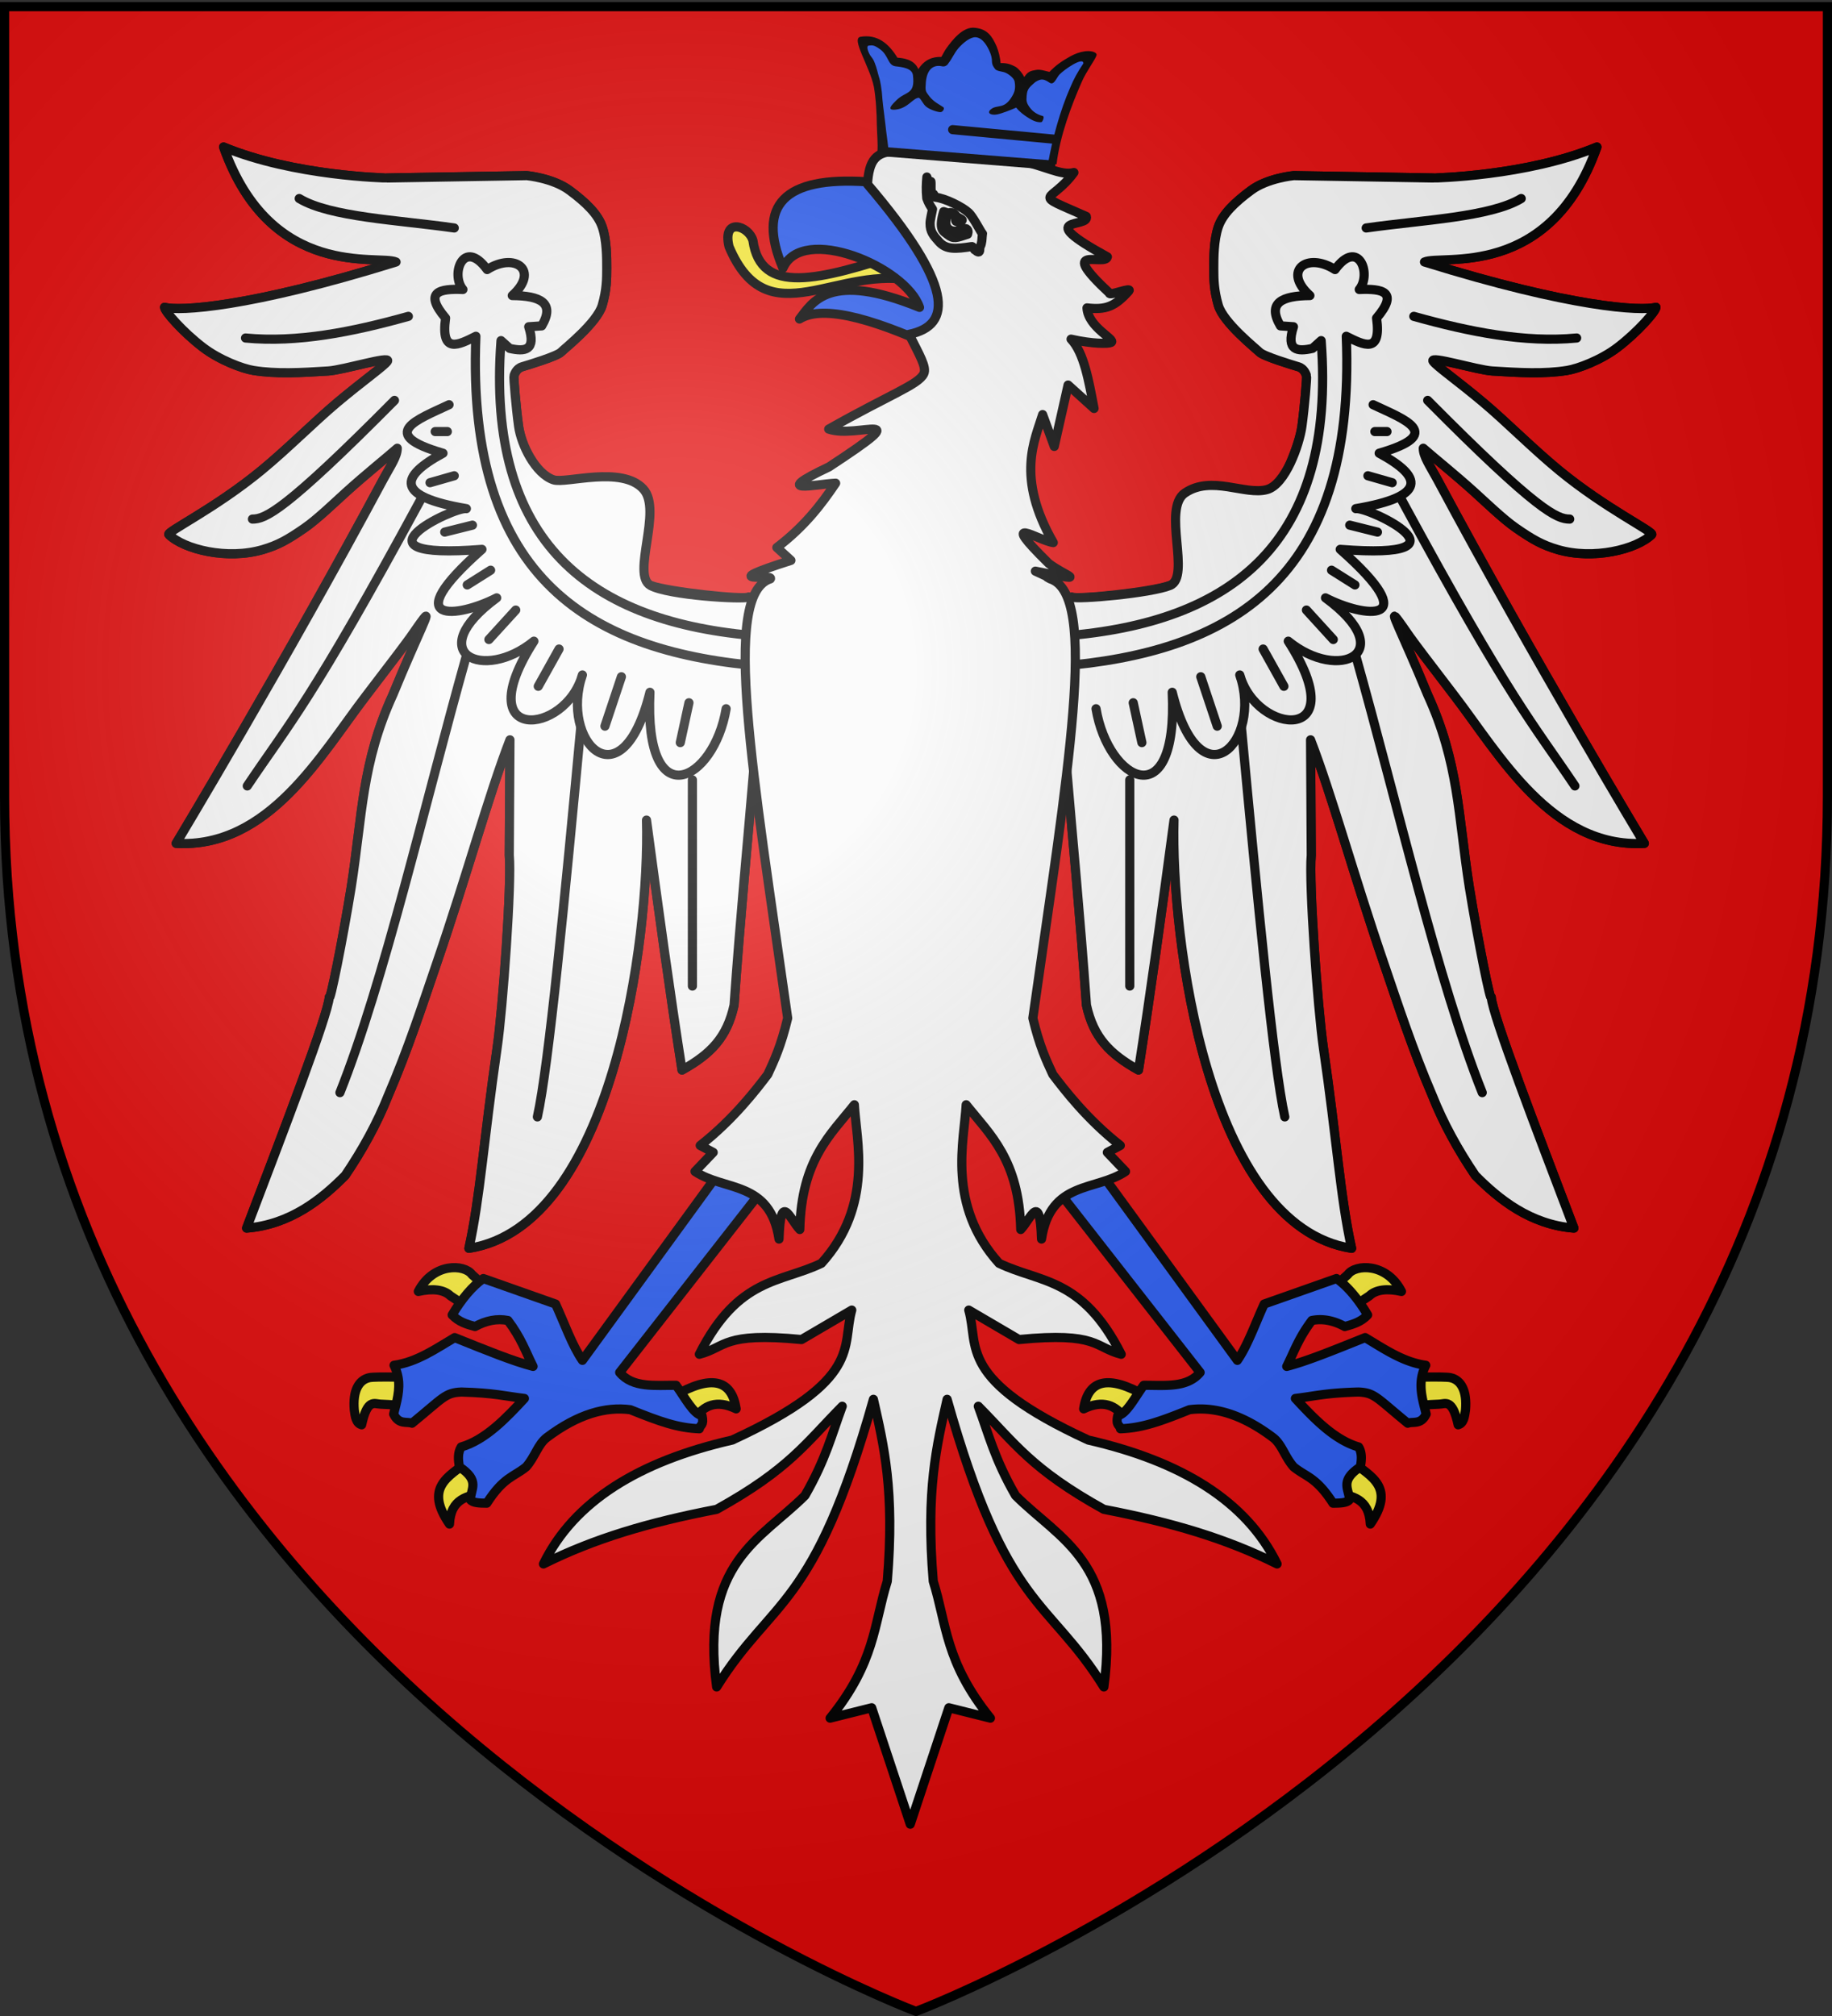 <svg xmlns="http://www.w3.org/2000/svg" xmlns:xlink="http://www.w3.org/1999/xlink" height="660" width="600" version="1.0"><rect width="100%" height="100%" fill="#333333" stroke="none"/><defs><linearGradient id="b"><stop style="stop-color:white;stop-opacity:.314" offset="0"/><stop offset=".19" style="stop-color:white;stop-opacity:.251"/><stop style="stop-color:#6b6b6b;stop-opacity:.125" offset=".6"/><stop style="stop-color:black;stop-opacity:.125" offset="1"/></linearGradient><linearGradient id="a"><stop offset="0" style="stop-color:#fd0000;stop-opacity:1"/><stop style="stop-color:#e77275;stop-opacity:.659" offset=".5"/><stop style="stop-color:black;stop-opacity:.323" offset="1"/></linearGradient><radialGradient xlink:href="#b" id="c" gradientUnits="userSpaceOnUse" gradientTransform="matrix(1.353 0 0 1.349 -77.63 -85.747)" cx="221.445" cy="226.331" fx="221.445" fy="226.331" r="300"/></defs><g style="display:inline"><path style="fill:#e20909;fill-opacity:1;fill-rule:evenodd;stroke:none;stroke-width:1px;stroke-linecap:butt;stroke-linejoin:miter;stroke-opacity:1" d="M300 658.5s298.5-112.32 298.5-397.772V2.176H1.5v258.552C1.5 546.18 300 658.5 300 658.5z"/></g><path style="color:#000;fill:#f9f9f9;fill-opacity:1;fill-rule:nonzero;stroke:#000;stroke-width:3;stroke-linecap:butt;stroke-linejoin:round;marker:none;marker-start:none;marker-mid:none;marker-end:none;stroke-miterlimit:4;stroke-dasharray:none;stroke-dashoffset:0;stroke-opacity:1;visibility:visible;display:inline;overflow:visible" d="m249.042 198.086-3.81-2.608c-1.806.903-25.873-1.604-32.19-3.81-6.319-2.206-18.888-11.266-20.157-12.435-5.092-4.69-13.35-15.697-14.15-17.048-3.183-5.375-8.053-16.563-8.89-22.68-.842-6.142-1.695-16.038-1.495-16.54.2-.501.752-2.323 2.674-2.898 2.161-.646 11.423-3.445 12.718-4.786 1.036-1.072 11.853-9.61 13.506-15.38 1.416-4.942 1.47-8.414 1.47-12.024 0-3.61-.017-9.111-1.421-13.423-1.404-4.312-5.398-8.154-10.813-12.166-5.415-4.01-13.956-4.796-13.956-4.796l-45.846.778c-.046.01-30.432-.574-53.45-10.138 15.495 43.733 50.898 35.13 56.476 37.64-48.49 15.067-71.082 16.132-75.812 14.84.074 1.318 5.922 8.042 12.61 13.145 5.411 4.128 12.909 6.938 16.471 7.514 7.47 1.208 15.69.75 24.56.182 4.964-.318 20.659-5.171 19.363-3.19-1.017 1.553-7.99 6.402-16.521 13.577-7.496 6.304-16.182 15.092-24.75 22.14-15.325 12.602-31.224 20.18-30.33 21.041 5.059 4.869 19.129 8.33 30.81 4.89 5.016-1.478 8.137-3.251 13.616-7.038 4.234-2.926 10.125-8.623 13.617-11.775 6.628-5.981 12.855-10.93 16.767-14.356-.012 2.69-2.084 5.576-4.613 10.229-31.689 59.165-67.79 119.133-67.79 119.133 30.344 1.673 47.486-29.182 62.08-48.202 18.573-24.208 14.33-19.141 18.345-24.602 4.015-5.46-.959 3.446-9.426 24.068-10.257 22.376-9.993 39.52-13.681 63.081-2.844 17.583-7.067 38.433-7.177 35.996-.397 5.87-14.958 43.75-27.076 75.611 14.318-1.154 24.594-9.47 32.29-17.248 5.716-8.466 10.462-17.072 14.04-26.073 6.52-15.183 11.242-29.72 15.994-43.603 9.957-29.088 16.907-54.762 23.917-72.923l-.222 37.764c.844 9.022-2.122 50.33-3.96 62.973-4.468 30.74-5.547 48.99-9.255 65.729 47.123-7.332 59.25-101.46 58.162-140.192 3.878 28.968 7.755 57.101 11.633 81.829 9.418-5.257 14.737-10.665 17.048-21.26 2.072-29.296 4.546-54.486 6.618-79.222l19.455-37.705-17.45-14.04z"/><path style="color:#000;fill:#f9f9f9;fill-opacity:1;fill-rule:nonzero;stroke:#000;stroke-width:3;stroke-linecap:butt;stroke-linejoin:round;marker:none;marker-start:none;marker-mid:none;marker-end:none;stroke-miterlimit:4;stroke-dasharray:none;stroke-dashoffset:0;stroke-opacity:1;visibility:visible;display:inline;overflow:visible" d="m347.2 198.086 3.81-2.608c1.806.903 25.873-1.604 32.19-3.81 6.318-2.206 18.888-11.266 20.157-12.435 5.091-4.69 13.35-15.697 14.15-17.048 3.183-5.375 8.053-16.563 8.89-22.68.841-6.142 1.695-16.038 1.494-16.54-.2-.501-.751-2.323-2.673-2.898-2.162-.646-11.423-3.445-12.718-4.786-1.036-1.072-11.853-9.61-13.507-15.38-1.416-4.942-1.47-8.414-1.47-12.024 0-3.61.018-9.111 1.422-13.423 1.404-4.312 5.398-8.154 10.813-12.166 5.415-4.01 13.956-4.796 13.956-4.796l45.845.778c.047.01 30.433-.574 53.45-10.138-15.495 43.733-50.898 35.13-56.475 37.64 48.49 15.067 71.082 16.132 75.812 14.84-.074 1.318-5.922 8.042-12.61 13.145-5.411 4.128-12.91 6.938-16.471 7.514-7.47 1.208-15.69.75-24.56.182-4.964-.318-20.66-5.171-19.363-3.19 1.017 1.553 7.989 6.402 16.52 13.577 7.497 6.304 16.183 15.092 24.751 22.14 15.325 12.602 31.223 20.18 30.33 21.041-5.06 4.869-19.129 8.33-30.811 4.89-5.015-1.478-8.136-3.251-13.616-7.038-4.234-2.926-10.124-8.623-13.617-11.775-6.628-5.981-12.854-10.93-16.766-14.356.012 2.69 2.084 5.576 4.613 10.229 31.688 59.165 67.79 119.133 67.79 119.133-30.344 1.673-47.486-29.182-62.08-48.202-18.573-24.208-14.331-19.141-18.346-24.602-4.014-5.46.96 3.446 9.427 24.068 10.256 22.376 9.993 39.52 13.681 63.081 2.843 17.583 7.067 38.433 7.177 35.996.397 5.87 14.958 43.75 27.076 75.611-14.318-1.154-24.594-9.47-32.29-17.248-5.717-8.466-10.462-17.072-14.04-26.073-6.52-15.183-11.242-29.72-15.994-43.603-9.957-29.088-16.908-54.762-23.918-72.923l.223 37.764c-.845 9.022 2.121 50.33 3.96 62.973 4.468 30.74 5.547 48.99 9.255 65.729-47.124-7.332-59.25-101.46-58.163-140.192-3.877 28.968-7.755 57.101-11.632 81.829-9.418-5.257-14.737-10.665-17.048-21.26-2.072-29.296-4.546-54.486-6.618-79.222l-19.455-37.705 17.449-14.04z"/><path style="color:#000;fill:#fcef3c;fill-opacity:1;fill-rule:nonzero;stroke:#000;stroke-width:3;stroke-linecap:round;stroke-linejoin:round;marker:none;marker-start:none;marker-mid:none;marker-end:none;stroke-miterlimit:4;stroke-dasharray:none;stroke-dashoffset:0;stroke-opacity:1;visibility:visible;display:inline;overflow:visible" d="M134.547 460.177c.038-.229.357-9.364.351-9.285-.006.079-11.88-.314-13.926.123-3.496.747-5.493 4.33-4.938 10.624.32 2.087.533 4.282 2.407 4.814 1.899-8.74 4.206-6.788 6.22-6.757 2.435.037 9.849.709 9.886.48z"/><path style="color:#000;fill:#fcef3c;fill-opacity:1;fill-rule:nonzero;stroke:#000;stroke-width:3;stroke-linecap:round;stroke-linejoin:round;marker:none;marker-start:none;marker-mid:none;marker-end:none;stroke-miterlimit:4;stroke-dasharray:none;stroke-dashoffset:0;stroke-opacity:1;visibility:visible;display:inline;overflow:visible" d="m160.118 422.233-6.24 6.24-6.382-4.255c-2.088-2.012-5.725-2.495-10.495-1.418 4.88-9.47 15.113-8.97 17.586-5.53l5.53 4.963z"/><path style="color:#000;fill:#fcef3c;fill-opacity:1;fill-rule:nonzero;stroke:#000;stroke-width:3;stroke-linecap:round;stroke-linejoin:round;marker:none;marker-start:none;marker-mid:none;marker-end:none;stroke-miterlimit:4;stroke-dasharray:none;stroke-dashoffset:0;stroke-opacity:1;visibility:visible;display:inline;overflow:visible" d="M158.416 488.604c5.163-1.253 1.914-15.31-4.964-10.211-6.877 5.1-14.428 8.715-6.24 20.563.414-8.559 6.04-9.1 11.204-10.352z"/><path style="color:#000;fill:#fcef3c;fill-opacity:1;fill-rule:nonzero;stroke:#000;stroke-width:3;stroke-linecap:round;stroke-linejoin:round;marker:none;marker-start:none;marker-mid:none;marker-end:none;stroke-miterlimit:4;stroke-dasharray:none;stroke-dashoffset:0;stroke-opacity:1;visibility:visible;display:inline;overflow:visible" d="M220.816 456.978c12.074-6.933 18.794-5.452 20.28 4.255-6.417-3.088-10.593-1.196-13.615 3.262"/><path d="m253.718 384.367-13.615-6.807-49.353 67.79c-3.362-4.851-5.906-12.159-8.792-18.437l-23.66-8.343c-3.598 2.475-7.14 6.74-10.21 11.913 2.151 2.304 4.816 3.07 7.491 3.804 3.593-1.954 7.186-2.704 10.779-1.985 4.394 5.837 5.772 10.166 8.225 15.033-6.658-1.74-14.885-5.1-25.68-9.43-5.95 3.51-12.4 8.058-19.854 9.063.66 1.316 1.076 2.6 1.31 3.863.776 4.192-.457 8.132-1.441 12.104 1.692 3.59 4.287 2.351 6.025 3.002 10.235-8.356 10.846-10.006 16.167-10.21 10.69.277 14.26 1.345 20.637 2.102-5.869 6.328-12.664 13.54-20.706 15.884-1.14 1.857-1.019 4.135-.567 6.523 6.837 4.57 3.707 7.171 3.57 10.744.782 1.054 3.03 1.131 5.389 1.135 5.568-8.634 8.748-8.509 12.881-11.879 2.942-3.32 3.834-7.41 6.822-9.653 10.155-7.624 19.178-10.155 27.332-9.067 9.82 3.958 15.554 5.97 22.573 6.24.239-1.413 1.617-.949.886-4.303-2.837-.44-5.673-6.077-8.51-9.927-6.831-.052-14.187.944-18.47-4.206l50.77-64.953z" style="color:#000;fill:#2b5df2;fill-opacity:1;fill-rule:nonzero;stroke:#000;stroke-width:3;stroke-linecap:round;stroke-linejoin:round;marker:none;marker-start:none;marker-mid:none;marker-end:none;stroke-miterlimit:4;stroke-dasharray:none;stroke-dashoffset:0;stroke-opacity:1;visibility:visible;display:inline;overflow:visible"/><path style="color:#000;fill:#fcef3c;fill-opacity:1;fill-rule:nonzero;stroke:#000;stroke-width:3;stroke-linecap:round;stroke-linejoin:round;marker:none;marker-start:none;marker-mid:none;marker-end:none;stroke-miterlimit:4;stroke-dasharray:none;stroke-dashoffset:0;stroke-opacity:1;visibility:visible;display:inline;overflow:visible" d="M461.455 460.177c-.038-.229-.357-9.364-.351-9.285.006.079 11.879-.314 13.925.123 3.496.747 5.494 4.33 4.938 10.624-.32 2.087-.532 4.282-2.406 4.814-1.9-8.74-4.206-6.788-6.22-6.757-2.435.037-9.85.709-9.886.48z"/><path style="color:#000;fill:#fcef3c;fill-opacity:1;fill-rule:nonzero;stroke:#000;stroke-width:3;stroke-linecap:round;stroke-linejoin:round;marker:none;marker-start:none;marker-mid:none;marker-end:none;stroke-miterlimit:4;stroke-dasharray:none;stroke-dashoffset:0;stroke-opacity:1;visibility:visible;display:inline;overflow:visible" d="m435.884 422.233 6.24 6.24 6.382-4.255c2.088-2.012 5.725-2.495 10.495-1.418-4.88-9.47-15.113-8.97-17.586-5.53l-5.53 4.963z"/><path style="color:#000;fill:#fcef3c;fill-opacity:1;fill-rule:nonzero;stroke:#000;stroke-width:3;stroke-linecap:round;stroke-linejoin:round;marker:none;marker-start:none;marker-mid:none;marker-end:none;stroke-miterlimit:4;stroke-dasharray:none;stroke-dashoffset:0;stroke-opacity:1;visibility:visible;display:inline;overflow:visible" d="M437.586 488.604c-5.163-1.253-1.914-15.31 4.964-10.211 6.877 5.1 14.428 8.715 6.24 20.563-.415-8.559-6.04-9.1-11.204-10.352z"/><path style="color:#000;fill:#fcef3c;fill-opacity:1;fill-rule:nonzero;stroke:#000;stroke-width:3;stroke-linecap:round;stroke-linejoin:round;marker:none;marker-start:none;marker-mid:none;marker-end:none;stroke-miterlimit:4;stroke-dasharray:none;stroke-dashoffset:0;stroke-opacity:1;visibility:visible;display:inline;overflow:visible" d="M375.186 456.978c-12.074-6.933-18.795-5.452-20.28 4.255 6.417-3.088 10.593-1.196 13.615 3.262"/><path d="m342.284 384.367 13.615-6.807 49.352 67.79c3.363-4.851 5.907-12.159 8.793-18.437l23.66-8.343c3.597 2.475 7.14 6.74 10.21 11.913-2.152 2.304-4.817 3.07-7.492 3.804-3.592-1.954-7.185-2.704-10.778-1.985-4.394 5.837-5.772 10.166-8.225 15.033 6.658-1.74 14.885-5.1 25.679-9.43 5.951 3.51 12.4 8.058 19.854 9.063a14.413 14.413 0 0 0-1.309 3.863c-.776 4.192.456 8.132 1.441 12.104-1.692 3.59-4.287 2.351-6.025 3.002-10.235-8.356-10.846-10.006-16.167-10.21-10.69.277-14.26 1.345-20.637 2.102 5.868 6.328 12.664 13.54 20.706 15.884 1.14 1.857 1.018 4.135.567 6.523-6.838 4.57-3.707 7.171-3.57 10.744-.783 1.054-3.03 1.131-5.39 1.135-5.568-8.634-8.747-8.509-12.88-11.879-2.942-3.32-3.834-7.41-6.822-9.653-10.155-7.624-19.178-10.155-27.332-9.067-9.82 3.958-15.555 5.97-22.573 6.24-.24-1.413-1.617-.949-.886-4.303 2.837-.44 5.673-6.077 8.51-9.927 6.831-.052 14.187.944 18.47-4.206l-50.77-64.953z" style="color:#000;fill:#2b5df2;fill-opacity:1;fill-rule:nonzero;stroke:#000;stroke-width:3;stroke-linecap:round;stroke-linejoin:round;marker:none;marker-start:none;marker-mid:none;marker-end:none;stroke-miterlimit:4;stroke-dasharray:none;stroke-dashoffset:0;stroke-opacity:1;visibility:visible;display:inline;overflow:visible"/><path style="color:#000;fill:#f9f9f9;fill-opacity:1;fill-rule:nonzero;stroke:#000;stroke-width:3;stroke-linecap:butt;stroke-linejoin:round;marker:none;marker-start:none;marker-mid:none;marker-end:none;stroke-miterlimit:4;stroke-dasharray:none;stroke-dashoffset:0;stroke-opacity:1;visibility:visible;display:inline;overflow:visible" d="m347.2 198.086 3.81-2.608c1.806.903 25.997-1.278 32.19-3.81 6.955-2.844-2.65-25.161 4.868-30.273 8.714-5.926 19.72.867 26.89-1.121 6.02-1.669 10.602-14.652 11.44-20.77.84-6.14 1.694-16.037 1.493-16.539-.2-.501-.751-2.323-2.673-2.898-2.162-.646-11.423-3.445-12.718-4.786-1.036-1.072-11.853-9.61-13.507-15.38-1.416-4.942-1.47-8.414-1.47-12.024 0-3.61.018-9.111 1.422-13.423 1.404-4.312 5.398-8.154 10.813-12.166 5.415-4.01 13.956-4.796 13.956-4.796l45.846.778c.046.01 30.432-.574 53.45-10.138-15.496 43.733-50.899 35.13-56.476 37.64 48.49 15.067 71.082 16.132 75.812 14.84-.074 1.318-5.922 8.042-12.61 13.145-5.411 4.128-12.91 6.938-16.471 7.514-7.47 1.208-15.69.75-24.56.182-4.964-.318-20.66-5.171-19.363-3.19 1.017 1.553 7.989 6.402 16.52 13.577 7.497 6.304 16.183 15.092 24.751 22.14 15.325 12.602 31.223 20.18 30.33 21.041-5.06 4.869-19.129 8.33-30.811 4.89-5.015-1.478-8.136-3.251-13.616-7.038-4.234-2.926-10.124-8.623-13.617-11.775-6.628-5.981-12.854-10.93-16.766-14.356.012 2.69 2.084 5.576 4.613 10.229 31.688 59.165 67.79 119.133 67.79 119.133-30.344 1.673-47.486-29.182-62.08-48.202-18.573-24.208-14.331-19.141-18.346-24.602-4.014-5.46.96 3.446 9.427 24.068 10.256 22.376 9.993 39.52 13.681 63.081 2.843 17.583 7.067 38.433 7.177 35.996.397 5.87 14.958 43.75 27.076 75.611-14.318-1.154-24.594-9.47-32.29-17.248-5.716-8.466-10.462-17.072-14.04-26.073-6.52-15.183-11.242-29.72-15.994-43.603-9.957-29.088-16.908-54.762-23.918-72.923l.223 37.764c-.845 9.022 2.121 50.33 3.96 62.973 4.468 30.74 5.547 48.99 9.255 65.729-47.124-7.332-59.25-101.46-58.163-140.192-3.877 28.968-7.755 57.101-11.632 81.829-9.418-5.257-14.737-10.665-17.048-21.26-2.072-29.296-4.546-54.486-6.618-79.222l-19.455-37.705 17.449-14.04z"/><path style="color:#000;fill:#f9f9f9;fill-opacity:1;fill-rule:nonzero;stroke:#000;stroke-width:3;stroke-linecap:butt;stroke-linejoin:round;marker:none;marker-start:none;marker-mid:none;marker-end:none;stroke-miterlimit:4;stroke-dasharray:none;stroke-dashoffset:0;stroke-opacity:1;visibility:visible;display:inline;overflow:visible" d="m249.042 198.086-3.81-2.608c-1.806.903-26.33-.581-32.19-3.81-6.319-3.48 3.99-24.585-2.32-31.547-7.07-7.801-25.454-1.682-29.439-3.032-5.916-2.005-10.6-11.467-11.438-17.584-.842-6.142-1.695-16.038-1.495-16.54.2-.501.752-2.323 2.674-2.898 2.161-.646 11.423-3.445 12.718-4.786 1.036-1.072 11.853-9.61 13.506-15.38 1.416-4.942 1.47-8.414 1.47-12.024 0-3.61-.017-9.111-1.42-13.423-1.405-4.312-5.399-8.154-10.814-12.166-5.415-4.01-13.956-4.796-13.956-4.796l-45.846.778c-.046.01-30.432-.574-53.45-10.138 15.495 43.733 50.898 35.13 56.476 37.64-48.49 15.067-71.082 16.132-75.812 14.84.074 1.318 5.922 8.042 12.61 13.145 5.411 4.128 12.909 6.938 16.471 7.514 7.47 1.208 15.69.75 24.56.182 4.964-.318 20.659-5.171 19.363-3.19-1.017 1.553-7.99 6.402-16.521 13.577-7.496 6.304-16.182 15.092-24.75 22.14-15.325 12.602-31.224 20.18-30.33 21.041 5.059 4.869 19.129 8.33 30.81 4.89 5.016-1.478 8.137-3.251 13.616-7.038 4.234-2.926 10.125-8.623 13.617-11.775 6.628-5.981 12.855-10.93 16.767-14.356-.012 2.69-2.084 5.576-4.613 10.229-31.689 59.165-67.79 119.133-67.79 119.133 30.344 1.673 47.486-29.182 62.08-48.202 18.573-24.208 14.33-19.141 18.345-24.602 4.015-5.46-.959 3.446-9.426 24.068-10.257 22.376-9.993 39.52-13.681 63.081-2.844 17.583-7.067 38.433-7.177 35.996-.397 5.87-14.958 43.75-27.076 75.611 14.318-1.154 24.594-9.47 32.29-17.248 5.716-8.466 10.462-17.072 14.04-26.073 6.52-15.183 11.242-29.72 15.994-43.603 9.957-29.088 16.907-54.762 23.917-72.923l-.222 37.764c.844 9.022-2.122 50.33-3.96 62.973-4.468 30.74-5.547 48.99-9.255 65.729 47.123-7.332 59.25-101.46 58.162-140.192 3.878 28.968 7.756 57.101 11.633 81.829 9.418-5.257 14.737-10.665 17.048-21.26 2.072-29.296 4.546-54.486 6.618-79.222l19.455-37.705-17.45-14.04z"/><path style="color:#000;fill:#f9f9f9;fill-opacity:1;fill-rule:nonzero;stroke:#000;stroke-width:3;stroke-linecap:round;stroke-linejoin:round;marker:none;marker-start:none;marker-mid:none;marker-end:none;stroke-miterlimit:4;stroke-dasharray:none;stroke-dashoffset:0;stroke-opacity:1;visibility:visible;display:inline;overflow:visible" d="M80.416 110.658c16.89 1.616 34.93-1.945 53.323-7.09"/><path style="color:#000;fill:#f9f9f9;fill-opacity:1;fill-rule:nonzero;stroke:#000;stroke-width:3;stroke-linecap:round;stroke-linejoin:round;marker:none;marker-start:none;marker-mid:none;marker-end:none;stroke-miterlimit:4;stroke-dasharray:none;stroke-dashoffset:0;stroke-opacity:1;visibility:visible;display:inline;overflow:visible" d="M129.201 131.08c-36.08 36.397-42.378 38.859-46.516 38.858"/><path style="color:#000;fill:#f9f9f9;fill-opacity:1;fill-rule:nonzero;stroke:#000;stroke-width:3;stroke-linecap:round;stroke-linejoin:round;marker:none;marker-start:none;marker-mid:none;marker-end:none;stroke-miterlimit:4;stroke-dasharray:none;stroke-dashoffset:0;stroke-opacity:1;visibility:visible;display:inline;overflow:visible" d="M80.983 257.298c13.626-20.293 20.984-27.646 56.727-93.6"/><path style="color:#000;fill:#f9f9f9;fill-opacity:1;fill-rule:nonzero;stroke:#000;stroke-width:3;stroke-linecap:round;stroke-linejoin:round;marker:none;marker-start:none;marker-mid:none;marker-end:none;stroke-miterlimit:4;stroke-dasharray:none;stroke-dashoffset:0;stroke-opacity:1;visibility:visible;display:inline;overflow:visible" d="M111.332 357.705c14.421-36.204 27.661-94.049 41.411-143.009"/><path style="color:#000;fill:#f9f9f9;fill-opacity:1;fill-rule:nonzero;stroke:#000;stroke-width:3;stroke-linecap:round;stroke-linejoin:round;marker:none;marker-start:none;marker-mid:none;marker-end:none;stroke-miterlimit:4;stroke-dasharray:none;stroke-dashoffset:0;stroke-opacity:1;visibility:visible;display:inline;overflow:visible" d="M176.001 365.647c3.714-16.637 9.003-71.837 14.182-127.296"/><path style="color:#000;fill:#f9f9f9;fill-opacity:1;fill-rule:nonzero;stroke:#000;stroke-width:3;stroke-linecap:round;stroke-linejoin:round;marker:none;marker-start:none;marker-mid:none;marker-end:none;stroke-miterlimit:4;stroke-dasharray:none;stroke-dashoffset:0;stroke-opacity:1;visibility:visible;display:inline;overflow:visible" d="M226.772 322.818v-67.505"/><path style="color:#000;fill:#f9f9f9;fill-opacity:1;fill-rule:nonzero;stroke:#000;stroke-width:3;stroke-linecap:round;stroke-linejoin:round;marker:none;marker-start:none;marker-mid:none;marker-end:none;stroke-miterlimit:4;stroke-dasharray:none;stroke-dashoffset:0;stroke-opacity:1;visibility:visible;display:inline;overflow:visible" d="M248.612 208.23c.858 5.58 1.006 4.782 1.702 9.926-56.127-4.516-97.709-27.627-94.451-108.065-5.736 2.87-11.564 5.921-9.927-5.956-7.33-8.653-1.947-9.678 5.673-9.36-4.184-5.067.278-17 7.941-6.524 9.132-5.823 17.316.336 8.226 8.509 9.061.06 14.142 2.333 9.643 9.927l-4.254.284c2.505 7.865-1.264 8.202-6.24 7.09l-2.836-2.552c-4.973 66.216 29.108 92.402 84.523 96.72z"/><path style="color:#000;fill:#f9f9f9;fill-opacity:1;fill-rule:nonzero;stroke:#000;stroke-width:3;stroke-linecap:round;stroke-linejoin:round;marker:none;marker-start:none;marker-mid:none;marker-end:none;stroke-miterlimit:4;stroke-dasharray:none;stroke-dashoffset:0;stroke-opacity:1;visibility:visible;display:inline;overflow:visible" d="M146.503 141.29h-3.97"/><path style="color:#000;fill:#f9f9f9;fill-opacity:1;fill-rule:nonzero;stroke:#000;stroke-width:3;stroke-linecap:round;stroke-linejoin:round;marker:none;marker-start:none;marker-mid:none;marker-end:none;stroke-miterlimit:4;stroke-dasharray:none;stroke-dashoffset:0;stroke-opacity:1;visibility:visible;display:inline;overflow:visible" d="m148.772 155.756-7.942 2.27"/><path style="color:#000;fill:#f9f9f9;fill-opacity:1;fill-rule:nonzero;stroke:#000;stroke-width:3;stroke-linecap:round;stroke-linejoin:round;marker:none;marker-start:none;marker-mid:none;marker-end:none;stroke-miterlimit:4;stroke-dasharray:none;stroke-dashoffset:0;stroke-opacity:1;visibility:visible;display:inline;overflow:visible" d="m154.729 171.924-9.077 2.269"/><path style="color:#000;fill:#f9f9f9;fill-opacity:1;fill-rule:nonzero;stroke:#000;stroke-width:3;stroke-linecap:round;stroke-linejoin:round;marker:none;marker-start:none;marker-mid:none;marker-end:none;stroke-miterlimit:4;stroke-dasharray:none;stroke-dashoffset:0;stroke-opacity:1;visibility:visible;display:inline;overflow:visible" d="m160.685 186.673-7.658 4.822"/><path style="color:#000;fill:#f9f9f9;fill-opacity:1;fill-rule:nonzero;stroke:#000;stroke-width:3;stroke-linecap:round;stroke-linejoin:round;marker:none;marker-start:none;marker-mid:none;marker-end:none;stroke-miterlimit:4;stroke-dasharray:none;stroke-dashoffset:0;stroke-opacity:1;visibility:visible;display:inline;overflow:visible" d="m168.91 199.72-8.792 9.644"/><path style="color:#000;fill:#f9f9f9;fill-opacity:1;fill-rule:nonzero;stroke:#000;stroke-width:3;stroke-linecap:round;stroke-linejoin:round;marker:none;marker-start:none;marker-mid:none;marker-end:none;stroke-miterlimit:4;stroke-dasharray:none;stroke-dashoffset:0;stroke-opacity:1;visibility:visible;display:inline;overflow:visible" d="m183.092 212.484-6.807 12.196"/><path style="color:#000;fill:#f9f9f9;fill-opacity:1;fill-rule:nonzero;stroke:#000;stroke-width:3;stroke-linecap:round;stroke-linejoin:round;marker:none;marker-start:none;marker-mid:none;marker-end:none;stroke-miterlimit:4;stroke-dasharray:none;stroke-dashoffset:0;stroke-opacity:1;visibility:visible;display:inline;overflow:visible" d="m203.514 221.56-5.39 16.167"/><path style="color:#000;fill:#f9f9f9;fill-opacity:1;fill-rule:nonzero;stroke:#000;stroke-width:3;stroke-linecap:round;stroke-linejoin:round;marker:none;marker-start:none;marker-mid:none;marker-end:none;stroke-miterlimit:4;stroke-dasharray:none;stroke-dashoffset:0;stroke-opacity:1;visibility:visible;display:inline;overflow:visible" d="m225.638 230.07-2.837 13.046"/><path style="color:#000;fill:#f9f9f9;fill-opacity:1;fill-rule:nonzero;stroke:#000;stroke-width:3;stroke-linecap:round;stroke-linejoin:round;marker:none;marker-start:none;marker-mid:none;marker-end:none;stroke-miterlimit:4;stroke-dasharray:none;stroke-dashoffset:0;stroke-opacity:1;visibility:visible;display:inline;overflow:visible" d="M148.772 74.636c-18.35-2.62-40.736-3.558-50.77-9.643"/><path style="color:#000;fill:#f9f9f9;fill-opacity:1;fill-rule:nonzero;stroke:#000;stroke-width:3;stroke-linecap:round;stroke-linejoin:round;marker:none;marker-start:none;marker-mid:none;marker-end:none;stroke-miterlimit:4;stroke-dasharray:none;stroke-dashoffset:0;stroke-opacity:1;visibility:visible;display:inline;overflow:visible" d="M516.365 110.658c-16.89 1.616-34.93-1.945-53.324-7.09"/><path style="color:#000;fill:#f9f9f9;fill-opacity:1;fill-rule:nonzero;stroke:#000;stroke-width:3;stroke-linecap:round;stroke-linejoin:round;marker:none;marker-start:none;marker-mid:none;marker-end:none;stroke-miterlimit:4;stroke-dasharray:none;stroke-dashoffset:0;stroke-opacity:1;visibility:visible;display:inline;overflow:visible" d="M467.58 131.08c36.079 36.397 42.377 38.859 46.516 38.858"/><path style="color:#000;fill:#f9f9f9;fill-opacity:1;fill-rule:nonzero;stroke:#000;stroke-width:3;stroke-linecap:round;stroke-linejoin:round;marker:none;marker-start:none;marker-mid:none;marker-end:none;stroke-miterlimit:4;stroke-dasharray:none;stroke-dashoffset:0;stroke-opacity:1;visibility:visible;display:inline;overflow:visible" d="M515.798 257.298c-13.626-20.293-20.985-27.646-56.728-93.6"/><path style="color:#000;fill:#f9f9f9;fill-opacity:1;fill-rule:nonzero;stroke:#000;stroke-width:3;stroke-linecap:round;stroke-linejoin:round;marker:none;marker-start:none;marker-mid:none;marker-end:none;stroke-miterlimit:4;stroke-dasharray:none;stroke-dashoffset:0;stroke-opacity:1;visibility:visible;display:inline;overflow:visible" d="M485.449 357.705c-14.421-36.204-27.662-94.049-41.411-143.009"/><path style="color:#000;fill:#f9f9f9;fill-opacity:1;fill-rule:nonzero;stroke:#000;stroke-width:3;stroke-linecap:round;stroke-linejoin:round;marker:none;marker-start:none;marker-mid:none;marker-end:none;stroke-miterlimit:4;stroke-dasharray:none;stroke-dashoffset:0;stroke-opacity:1;visibility:visible;display:inline;overflow:visible" d="M420.78 365.647c-3.714-16.637-9.003-71.837-14.182-127.296"/><path style="color:#000;fill:#f9f9f9;fill-opacity:1;fill-rule:nonzero;stroke:#000;stroke-width:3;stroke-linecap:round;stroke-linejoin:round;marker:none;marker-start:none;marker-mid:none;marker-end:none;stroke-miterlimit:4;stroke-dasharray:none;stroke-dashoffset:0;stroke-opacity:1;visibility:visible;display:inline;overflow:visible" d="M370.009 322.818v-67.505"/><path style="color:#000;fill:#f9f9f9;fill-opacity:1;fill-rule:nonzero;stroke:#000;stroke-width:3;stroke-linecap:round;stroke-linejoin:round;marker:none;marker-start:none;marker-mid:none;marker-end:none;stroke-miterlimit:4;stroke-dasharray:none;stroke-dashoffset:0;stroke-opacity:1;visibility:visible;display:inline;overflow:visible" d="M348.169 208.23c-.858 5.58-1.007 4.782-1.702 9.926 56.126-4.516 97.709-27.627 94.45-108.065 5.737 2.87 11.565 5.921 9.928-5.956 7.33-8.653 1.947-9.678-5.673-9.36 4.183-5.067-.278-17-7.942-6.524-9.131-5.823-17.316.336-8.225 8.509-9.061.06-14.142 2.333-9.644 9.927l4.255.284c-2.505 7.865 1.264 8.202 6.24 7.09l2.836-2.552c4.973 66.216-29.108 92.402-84.523 96.72z"/><g style="fill:#f9f9f9;fill-opacity:1;stroke:#000;stroke-width:7.555;stroke-linecap:round;stroke-linejoin:round;stroke-miterlimit:4;stroke-dasharray:none;stroke-opacity:1"><path d="M-22.857 62.362c-25.875 12.233-60.039 24.09-5 40-36.04 19.485-39.687 35.73 19.286 45.714-9.7-1.95-103.24 42.778 12.857 33.572-71.133 62.825-19.981 56.456 12.143 40-62.088 45.63-11.024 69.863 30.714 35.714-54.791 85.447 26.07 77.726 40 27.857-18.9 54.37 32.28 108.496 55.714 14.286-4.875 103.728 52.874 73.587 62.857 13.571" transform="matrix(.397 0 0 .397 156.147 107.735)" style="opacity:1;color:#000;fill:none;fill-opacity:1;fill-rule:nonzero;stroke:#000;stroke-width:7.555;stroke-linecap:round;stroke-linejoin:round;marker:none;marker-start:none;marker-mid:none;marker-end:none;stroke-miterlimit:4;stroke-dasharray:none;stroke-dashoffset:0;stroke-opacity:1;visibility:visible;display:inline;overflow:visible"/><path d="M-22.857 62.362c-25.875 12.233-60.039 24.09-5 40-36.04 19.485-39.687 35.73 19.286 45.714-9.7-1.95-103.24 42.778 12.857 33.572-71.133 62.825-19.981 56.456 12.143 40-62.088 45.63-11.024 69.863 30.714 35.714-54.791 85.447 26.07 77.726 40 27.857-18.9 54.37 32.28 108.496 55.714 14.286-4.875 103.728 52.874 73.587 62.857 13.571" transform="matrix(-.397 0 0 .397 440.634 107.735)" style="opacity:1;color:#000;fill:none;fill-opacity:1;fill-rule:nonzero;stroke:#000;stroke-width:7.555;stroke-linecap:round;stroke-linejoin:round;marker:none;marker-start:none;marker-mid:none;marker-end:none;stroke-miterlimit:4;stroke-dasharray:none;stroke-dashoffset:0;stroke-opacity:1;visibility:visible;display:inline;overflow:visible"/></g><path style="color:#000;fill:#f9f9f9;fill-opacity:1;fill-rule:nonzero;stroke:#000;stroke-width:3;stroke-linecap:round;stroke-linejoin:round;marker:none;marker-start:none;marker-mid:none;marker-end:none;stroke-miterlimit:4;stroke-dasharray:none;stroke-dashoffset:0;stroke-opacity:1;visibility:visible;display:inline;overflow:visible" d="M450.278 141.29h3.97"/><path style="color:#000;fill:#f9f9f9;fill-opacity:1;fill-rule:nonzero;stroke:#000;stroke-width:3;stroke-linecap:round;stroke-linejoin:round;marker:none;marker-start:none;marker-mid:none;marker-end:none;stroke-miterlimit:4;stroke-dasharray:none;stroke-dashoffset:0;stroke-opacity:1;visibility:visible;display:inline;overflow:visible" d="m448.009 155.756 7.941 2.27"/><path style="color:#000;fill:#f9f9f9;fill-opacity:1;fill-rule:nonzero;stroke:#000;stroke-width:3;stroke-linecap:round;stroke-linejoin:round;marker:none;marker-start:none;marker-mid:none;marker-end:none;stroke-miterlimit:4;stroke-dasharray:none;stroke-dashoffset:0;stroke-opacity:1;visibility:visible;display:inline;overflow:visible" d="m442.052 171.924 9.077 2.269"/><path style="color:#000;fill:#f9f9f9;fill-opacity:1;fill-rule:nonzero;stroke:#000;stroke-width:3;stroke-linecap:round;stroke-linejoin:round;marker:none;marker-start:none;marker-mid:none;marker-end:none;stroke-miterlimit:4;stroke-dasharray:none;stroke-dashoffset:0;stroke-opacity:1;visibility:visible;display:inline;overflow:visible" d="m436.096 186.673 7.658 4.822"/><path style="color:#000;fill:#f9f9f9;fill-opacity:1;fill-rule:nonzero;stroke:#000;stroke-width:3;stroke-linecap:round;stroke-linejoin:round;marker:none;marker-start:none;marker-mid:none;marker-end:none;stroke-miterlimit:4;stroke-dasharray:none;stroke-dashoffset:0;stroke-opacity:1;visibility:visible;display:inline;overflow:visible" d="m427.87 199.72 8.793 9.644"/><path style="color:#000;fill:none;fill-opacity:1;fill-rule:nonzero;stroke:#000;stroke-width:3;stroke-linecap:round;stroke-linejoin:round;marker:none;marker-start:none;marker-mid:none;marker-end:none;stroke-miterlimit:4;stroke-dasharray:none;stroke-dashoffset:0;stroke-opacity:1;visibility:visible;display:inline;overflow:visible" d="m413.689 212.484 6.807 12.196"/><path style="color:#000;fill:#f9f9f9;fill-opacity:1;fill-rule:nonzero;stroke:#000;stroke-width:3;stroke-linecap:round;stroke-linejoin:round;marker:none;marker-start:none;marker-mid:none;marker-end:none;stroke-miterlimit:4;stroke-dasharray:none;stroke-dashoffset:0;stroke-opacity:1;visibility:visible;display:inline;overflow:visible" d="m393.267 221.56 5.389 16.167"/><path style="color:#000;fill:#f9f9f9;fill-opacity:1;fill-rule:nonzero;stroke:#000;stroke-width:3;stroke-linecap:round;stroke-linejoin:round;marker:none;marker-start:none;marker-mid:none;marker-end:none;stroke-miterlimit:4;stroke-dasharray:none;stroke-dashoffset:0;stroke-opacity:1;visibility:visible;display:inline;overflow:visible" d="m371.143 230.07 2.837 13.046"/><path style="color:#000;fill:#f9f9f9;fill-opacity:1;fill-rule:nonzero;stroke:#000;stroke-width:3;stroke-linecap:round;stroke-linejoin:round;marker:none;marker-start:none;marker-mid:none;marker-end:none;stroke-miterlimit:4;stroke-dasharray:none;stroke-dashoffset:0;stroke-opacity:1;visibility:visible;display:inline;overflow:visible" d="M447.441 74.636c18.35-2.62 40.736-3.558 50.771-9.643"/><path d="M300.55 92.205c3.773 1.235 5.69-12.295-4.211-9.627-28.484 9.406-47.194 14.156-49.74-3.81-1.36-4.913-10.17-7.734-7.821 2.005 12.84 30.328 35.547 5.03 61.773 11.432z" style="color:#000;fill:#fcef3c;fill-opacity:1;fill-rule:nonzero;stroke:#000;stroke-width:3;stroke-linecap:butt;stroke-linejoin:round;marker:none;marker-start:none;marker-mid:none;marker-end:none;stroke-miterlimit:4;stroke-dasharray:none;stroke-dashoffset:0;stroke-opacity:1;visibility:visible;display:inline;overflow:visible"/><path d="m322.813 70.946-15.443 43.321c-23.937-11.216-38.703-14.12-45.528-9.827 4.254-5.487 9.73-15.884 39.31-3.811-4.483-13.282-38.418-27.428-44.725-12.836-8.764-20.662.408-30.08 27.477-28.28l38.91 11.433z" style="color:#000;fill:#2b5df2;fill-opacity:1;fill-rule:nonzero;stroke:#000;stroke-width:3;stroke-linecap:round;stroke-linejoin:round;marker:none;marker-start:none;marker-mid:none;marker-end:none;stroke-miterlimit:4;stroke-dasharray:none;stroke-dashoffset:0;stroke-opacity:1;visibility:visible;display:inline;overflow:visible"/><path style="color:#000;fill:#f9f9f9;fill-opacity:1;fill-rule:nonzero;stroke:#000;stroke-width:3;stroke-linecap:butt;stroke-linejoin:round;marker:none;marker-start:none;marker-mid:none;marker-end:none;stroke-miterlimit:4;stroke-dasharray:none;stroke-dashoffset:0;stroke-opacity:1;visibility:visible;display:inline;overflow:visible" d="M259.035 183.46c-25.67 8.198-5.365 4.264-6.736 6.05-16.033 5.134-5.674 63.423 5.673 143.803-2.174 9.115-4.349 13.744-6.523 18.436-3.722 4.894-11.162 14.669-22.124 23.258l4.254 2.27-5.956 6.24c9.62 6.521 24.597 2.863 27.513 22.123.492-15.778 3.451-6.673 6.807-3.12.541-22.833 10.079-31.06 17.87-40.844.607 11.633 6.436 32.816-10.779 51.906-13.46 6.452-27.23 4.513-39.993 29.782 8.795-2.269 7.592-7.337 33.47-4.822l16.45-9.644c-3.394 11.974 3.928 22.7-39.142 42.546-30.45 6.96-51.798 19.989-61.832 40.56 16.627-8.262 34.207-13.54 56.727-17.87 23.804-13.206 29.078-21.594 41.127-33.752-3.424 9.225-5.289 17.203-12.196 29.214-14.49 14.49-34.446 21.759-28.931 62.684 18.248-29.264 31.858-25.032 51.338-94.167 3.406 15.121 7.018 29.729 4.538 59.563-4.443 14.22-3.877 26.436-18.72 44.815l13.615-3.404 12.636 38.121 12.636-38.12 13.614 3.403c-14.842-18.38-14.277-30.595-18.72-44.815-2.479-29.834 1.133-44.442 4.539-59.563 19.48 69.135 33.09 64.903 51.338 94.167 5.514-40.925-14.441-48.193-28.931-62.684-6.908-12.011-8.773-19.99-12.196-29.214 12.05 12.158 17.323 20.546 41.127 33.753 22.52 4.33 40.1 9.607 56.727 17.869-10.034-20.571-31.382-33.6-61.833-40.56-43.07-19.847-35.747-30.572-39.142-42.546l16.451 9.644c25.878-2.515 24.675 2.553 33.47 4.822-12.763-25.269-26.534-23.33-39.993-29.782-17.215-19.09-11.386-40.273-10.778-51.906 7.79 9.784 17.328 18.011 17.869 40.844 3.355-3.553 6.315-12.658 6.807 3.12 2.915-19.26 17.893-15.602 27.513-22.124l-5.957-6.24 4.255-2.269c-10.962-8.59-18.402-18.364-22.124-23.258-2.174-4.692-4.349-9.32-6.523-18.436 11.347-80.38 21.706-138.67 5.672-143.804-3.511-1.88 3.483 1.312-4.85-2.521 18.483 3.706 10.157 1.889 4.379-2.524-17.13-16.838-3.39-7.465 1.487-6.83-12.346-21.523-6.007-33.609-3.493-41.907l3.81 10.43 4.53-20.105 8.507 7.67c-1.717-8.92-3.246-18.164-7.528-22.688 7.142 1.622 12.211 1.52 13.086 1.093 1.86-.909-7.518-4.856-7.871-11.322 6.09.688 9.02-.324 13.66-5.483 1.417-1.576-6.619 1.687-6.274.66-17.721-16.483-1.37-8.604-.705-11.882-25.113-13.73-5.658-9.257-6.902-13.237-18.664-8.252-11.692-3.891-4.07-14.382-4.276 1.218-9.925-2.484-17.815-3.777.06-1.582-18.995-2.724-39.65-3.165-7.686-.165-9.628 3.146-10.138 10.777 28.248 33.16 28.011 46.153 13.638 49.138 3.41 6.805 5.82 10.78 4.794 12.913-1.728 3.59-10.971 6.717-31.13 18.115 9.49 3.296 30.16-7.346.087 12.376-19.657 9.292-4.34 5.623 2.182 5.332-4.825 7.165-10.315 14.269-19.254 21.059l4.613 4.212z"/><path d="m307.963 69.035 9.11.673.037 8.403h-9.147v-9.076z" style="fill:#f9f9f9;fill-opacity:1;fill-rule:nonzero;stroke:#000;stroke-width:3;stroke-linejoin:round;stroke-miterlimit:4;stroke-dasharray:none;stroke-opacity:1"/><path d="M304.883 59.438c-.459.138-1.057-.509-1.32-1.473-.196 2.05-.304 4.223-.032 6.929.511 1.48 1.178 2.574 1.876 3.587-.24 1.415-.794 3.476-.802 4.595-.022 2.852 1.163 4.072 2.87 6.006 2.43 2.753 5.514 2.426 10.827 1.635.31-.046.944 1.247 1.111 1.3.397.13 1.253.954 1.433.068.068-.335-.021-1.004.231-1.45.504-.892.56-2.804.566-2.94.087-1.835.398-.641-.335-1.835-.826-1.346-2.776-5.026-4.042-6.209-2.033-1.9-7.707-4.758-10.912-5.074-.391-.039-.347-.94-.683-1.081-1.144-.48-.592-3.003-.788-4.058zm4.18 9.846c2.212.655 3.697 1.179 5.007 2.042.331.218.718.36 1.025.646.095.089-.051.271-.155.332-.244.143-.737.564-1.828.162-.429-.159.353-1.279.255-1.5-.373-.839-2.175-1.95-2.7-1.031-2.3 4.037.173 6.001 2.455 5.733.821-.096 2.761-1.097 3.348-.774 1.028.567.37 1.793.422 1.79-3.678 1.185-4.565 1.695-6.626.058-1.422-1.129-2.93-1.56-1.204-7.458z" style="color:#000;fill:#f9f9f9;fill-opacity:1;fill-rule:nonzero;stroke:#000;stroke-width:3;stroke-linecap:butt;stroke-linejoin:round;marker:none;stroke-miterlimit:4;stroke-dasharray:none;stroke-dashoffset:0;stroke-opacity:1;visibility:visible;display:inline;overflow:visible"/><path style="fill:#2b5df2;fill-rule:evenodd;fill-opacity:1" d="m286.015 13.245-3.93.687 4.8 11.805 2.423 23.97 55.55 4.584 4.168-17.832 8.254-17.972-4.551.102-8.678 6.585-6.365.225-2.578 1.33-6.896-4.827-2.108-2.04-3.92-8.595-5.261-.221-7.852 8.788-4.907 1.21-2.855 3.11-5.56-3.985-2.926-.167-6.808-6.757z" class="fil1"/><path style="fill:#000;fill-rule:evenodd" d="m289.302 48.104 56.425 4.52-.245 3.053-56.424-4.52.244-3.053z" class="fil3"/><path style="fill:#000;fill-rule:evenodd" d="m291.09 49.984-3.745.034c.256-3.186-.142-6.557-.18-9.432-.02-3.073-.27-8.303-.962-12.165-1.338-6.652-7.612-15.904-4.367-16.379 5.483-.896 9.182 2.138 12.078 6.845 1.527.122 5.449.37 6.848 3.754 1.981-3.047 4.538-4.11 7.536-4.004.621-1.086 1.177-2.177 1.551-2.681 2.031-2.843 5.534-7.37 9.501-6.853 4.039.457 5.533 2.648 7.06 6.11.669 1.656 1.168 3.766 1.3 5.446 2.279-.084 3.63.558 4.849 1.19.897.473 2.363 2.193 2.87 3.37.903-1.264 1.554-1.88 3.046-2.161 1.492-.281 1.64-.47 5.239.486 1.973-2.113 4.235-3.668 6.89-5.125 1.535-.812 2.916-1.369 4.74-1.624 2.228-.289 4.11.396 3.765 1.37-.525 1.561-3.285 5.147-4.756 8.502-3.508 7.934-7.248 17.92-8.318 27.117l-2.783-.29c1.46-8.23 4.003-17.444 7.187-24.67 1.24-2.972 2.494-5.276 4.387-8.063-.013-2.339-6.309 2.033-7.841 3.646-.948.993-1.764 3.666-3.221 2.68-1.84-1.215-2.687-1.483-4.658-.239-2.509 2.137-2.806 2.514-2.923 5.643-.035 1.267.87 2.474 1.298 2.976.422.568 1.715 1.94 4.073 2.53.653.186-.154 1.925-.425 1.97-1.697.332-3.858-1.044-4.745-1.649-.826-.534-2.472-1.667-3.56-3.09-1.939.846-4.629 1.9-6.26 2.237-1.967.376-3.374-.404-2.216-1.514 1.086-1.048 2.347-.947 3.646-1.31 1.298-.364 2.368-1.213 3.529-3.19.544-.959 1.242-2.172.78-4.747-.174-1.15-2.187-2.713-3.493-3.085-.786-.196-2.374-.39-2.863-.964-.783-1.064-1.017-1.484-1.07-2.49.024-1.133-.294-2.16-.629-2.989-.724-1.794-2.288-4.791-4.678-4.983-1.66-.133-4.01 1.683-5.7 3.617-1.329 1.564-2.08 3.44-3.193 4.82-.077.128-.637 1.285-2.026 1.107-2.49-.6-4.976.403-5.42 5.11-.25 3.118-.106 2.996 1.16 4.7 1.516 1.925 3.327 2.671 4.59 3.574.5.44-.265 1.648-.995 1.59-1.2-.03-3.47-.88-4.54-1.7-1.259-.969-1.607-2.466-2.499-3.005-1.94.045-3.479 3.395-7.525 3.872-3.439.393-1.129-1.76.106-2.997 3.126-3.155 6.283-1.7 5.47-8.244-.217-2.288-3.525-2.687-5.71-2.928-2.645-.346-2.18-3.648-5.223-5.695-1.896-1.354-2.376-1.192-3.52-1.083-1.145.108.113 2.747.596 3.387.789.998 1.023 1.417 1.408 2.45.613 1.518.995 3.42 1.37 4.584.11.277.485 1.442.888 4.747.324 4.3.566 5.455 1.123 10.175.297 2.962.833 6.277 1.16 9.71z" class="fil3"/><path style="fill:none;fill-rule:evenodd;stroke:#000;stroke-width:3;stroke-linecap:round;stroke-miterlimit:4;stroke-dasharray:none" d="m312.003 42.443 33.684 3.165" class="fil4 str2"/><g style="display:inline"><path d="M300 658.5s298.5-112.32 298.5-397.772V2.176H1.5v258.552C1.5 546.18 300 658.5 300 658.5z" style="opacity:1;fill:url(#c);fill-opacity:1;fill-rule:evenodd;stroke:none;stroke-width:1px;stroke-linecap:butt;stroke-linejoin:miter;stroke-opacity:1"/></g><g style="display:inline"><path d="M300 658.5S1.5 546.18 1.5 260.728V2.176h597v258.552C598.5 546.18 300 658.5 300 658.5z" style="opacity:1;fill:none;fill-opacity:1;fill-rule:evenodd;stroke:#000;stroke-width:3;stroke-linecap:butt;stroke-linejoin:miter;stroke-miterlimit:4;stroke-dasharray:none;stroke-opacity:1"/></g></svg>